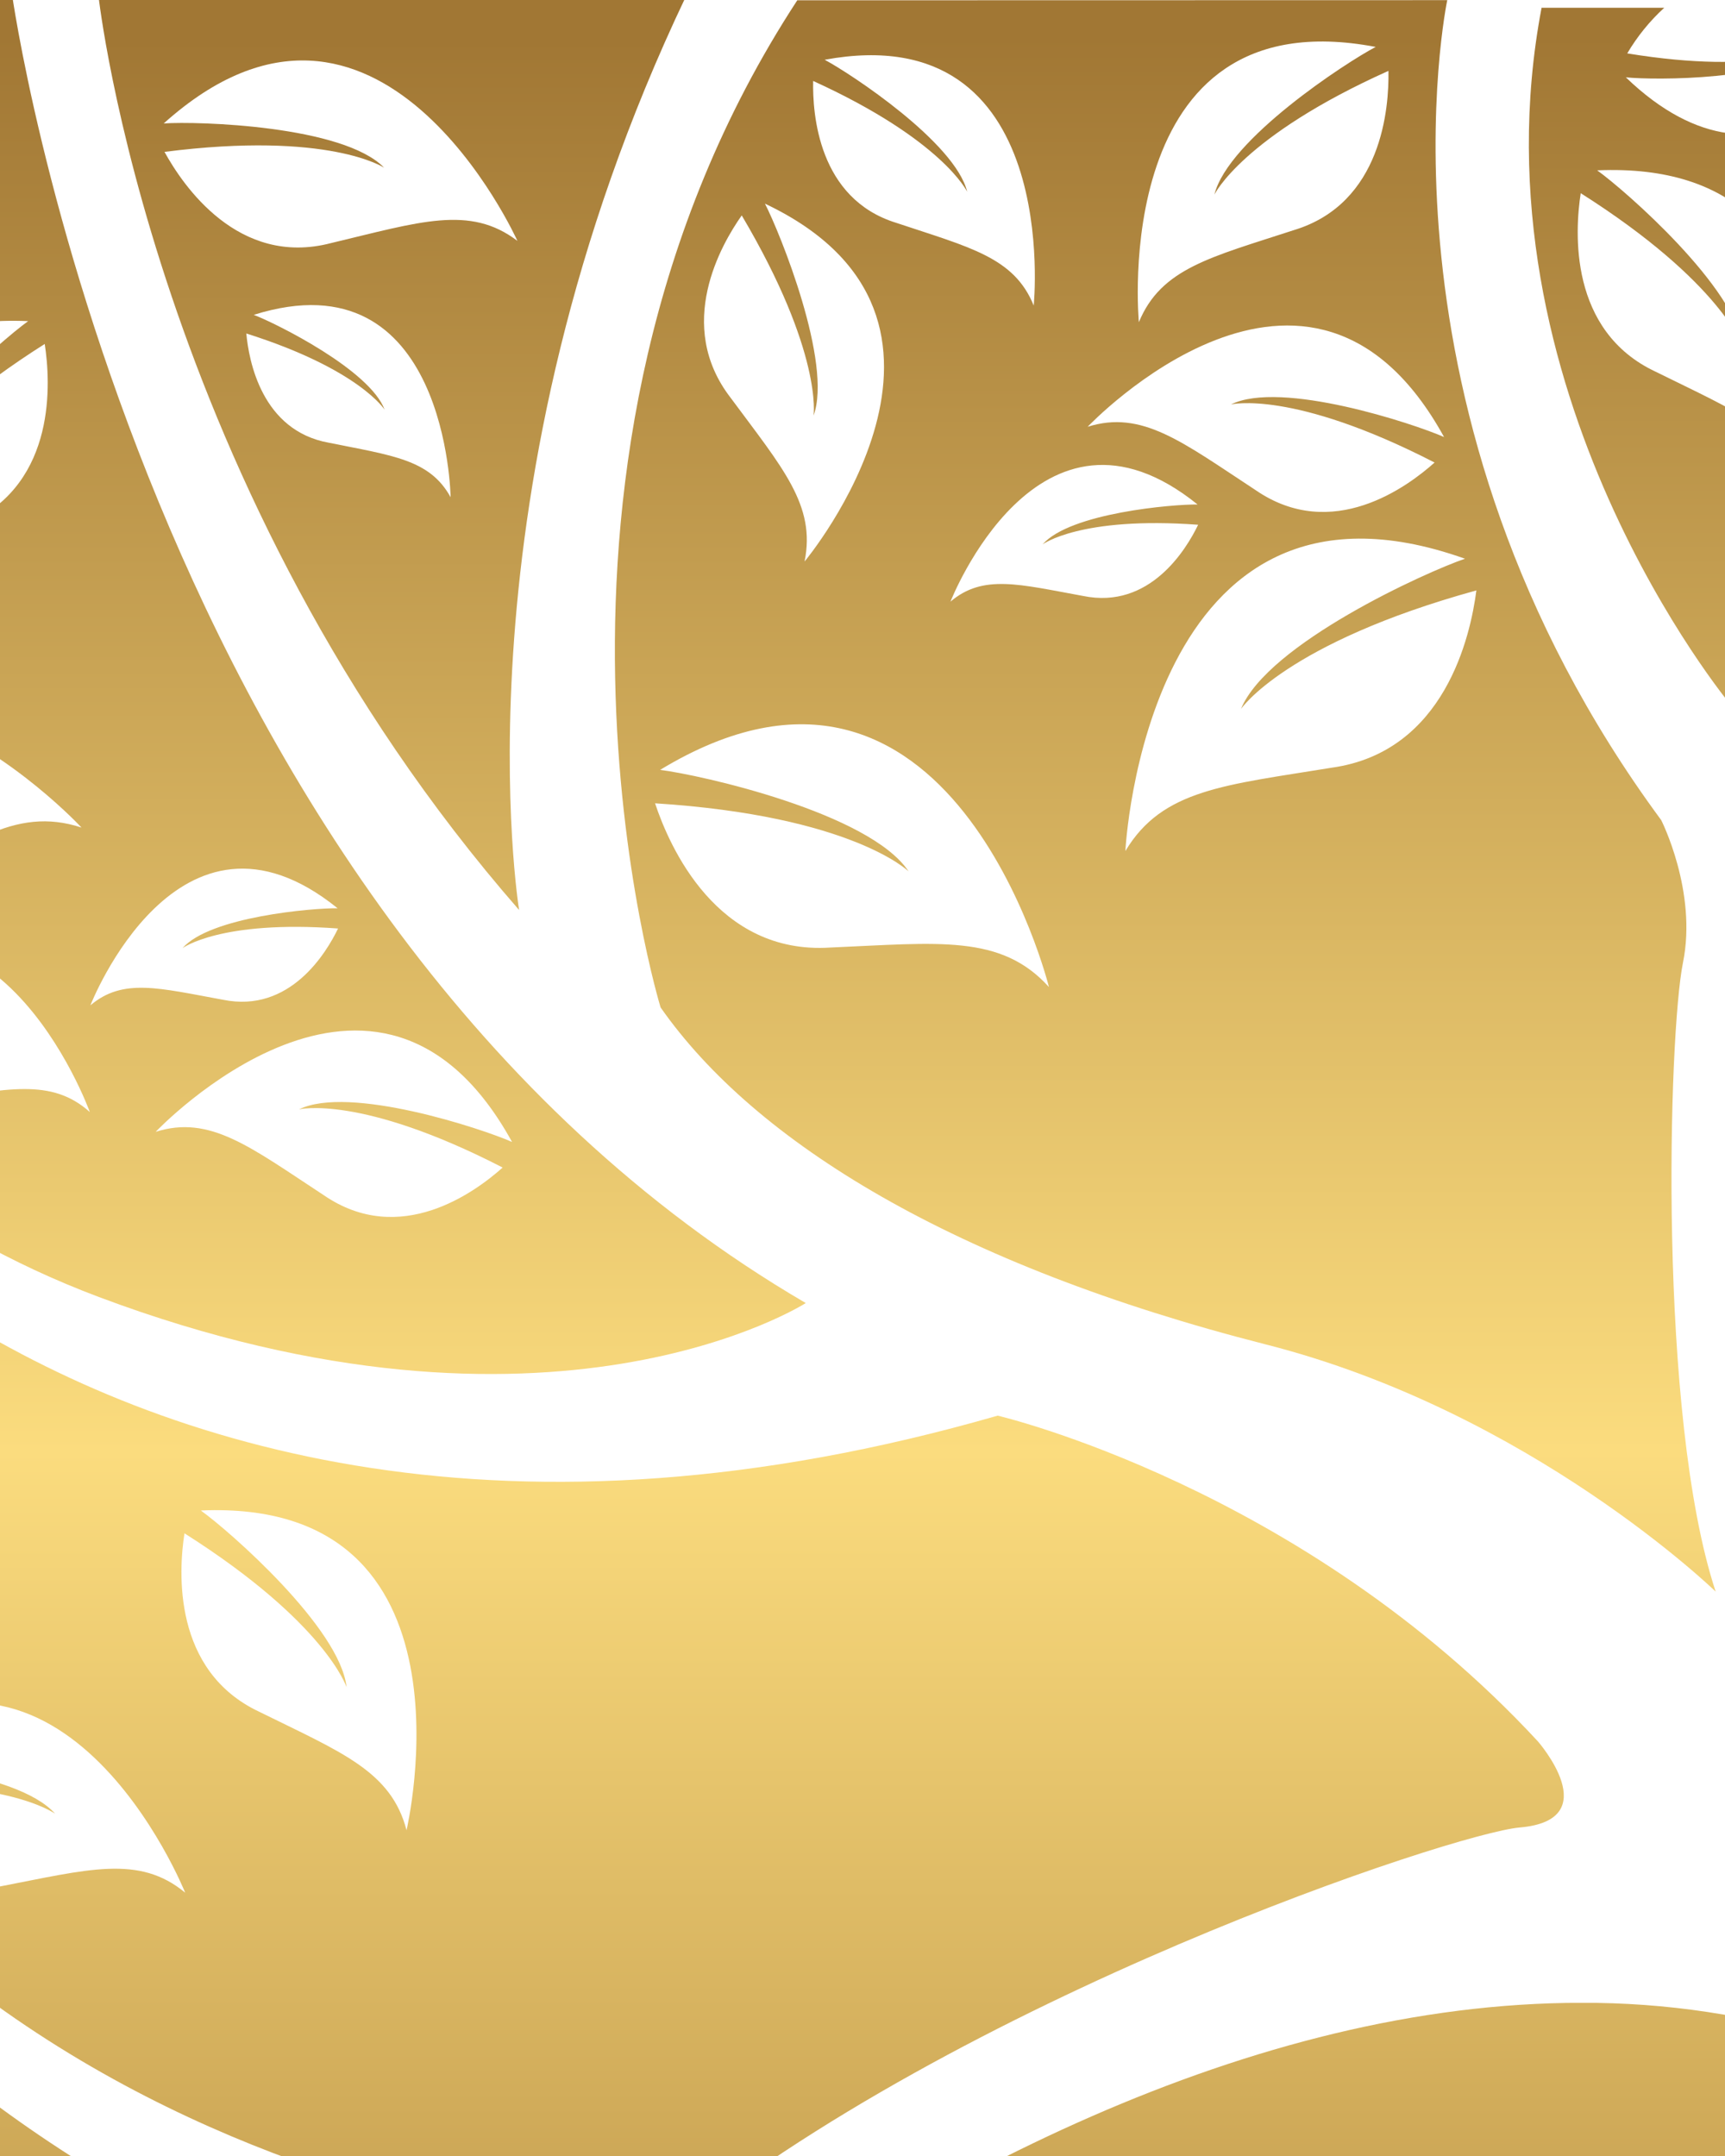 <svg xmlns="http://www.w3.org/2000/svg" xmlns:xlink="http://www.w3.org/1999/xlink" width="477.941" height="597.426" viewBox="0 0 477.941 597.426"><defs><style>.a{fill:none;}.b{clip-path:url(#a);}.c{fill:url(#b);}.d{clip-path:url(#c);}.e{fill:url(#d);}.f{clip-path:url(#e);}.g{fill:url(#f);}.h{clip-path:url(#g);}.i{fill:url(#h);}.j{clip-path:url(#i);}.k{fill:url(#j);}.l{clip-path:url(#k);}.m{fill:url(#l);}.n{clip-path:url(#m);}.o{fill:url(#n);}</style><clipPath id="a"><path class="a" d="M179.996,659.912C87.583,730.455,17.268,741.887,17.268,741.887c98.45,10.381,206.952-28.22,301.378-65.368,126.576-49.8,228.036-24.894,228.036-24.894-5.026-65.368-39.173-86.133-39.173-86.133a227.814,227.814,0,0,0-69.447-10.514c-90.846,0-184.599,48.862-258.035,104.923"/></clipPath><linearGradient id="b" x1="6032.627" y1="600.526" x2="6043.574" y2="600.526" gradientTransform="matrix(0, -68.87, -68.87, 0, 41640.22, 416231.125)" gradientUnits="userSpaceOnUse"><stop offset="0" stop-color="#a77c36"/><stop offset="0.48" stop-color="#fbdc7e"/><stop offset="1" stop-color="#a17734"/></linearGradient><clipPath id="c"><path class="a" d="M442.543,47.202c78.662-3.393,56.94,88.61,56.94,88.61-4.246-16.364-18.007-21.551-40.733-32.798-24.154-11.297-22.411-38.996-20.78-49.481,39.192,24.856,44.91,42.648,44.91,42.648-1.776-16.427-32.539-43.365-40.335-48.966m88.24-45.055c-9.307,15.499-40.12,57.9-80.323,19.27,7.923.809,41.83.948,51.635-8.53,0,0-13.06,8.147-51.24,1.895A55.045,55.045,0,0,1,461.099,2.159H427.117c-20.086,105.83,52.258,192.974,52.258,192.974C526.578,54.016,666.497,2.131,666.497,2.131Z"/></clipPath><linearGradient id="d" x1="6032.62" y1="597.17" x2="6043.57" y2="597.17" gradientTransform="matrix(0, -68.87, -68.87, 0, 41663.9, 416230.437)" xlink:href="#b"/><clipPath id="e"><path class="a" d="M70.319,87.24c53.588-16.838,54.529,50.546,54.529,50.546-5.75-10.498-16.111-11.537-33.73-15.104-18.601-3.336-22.186-22.745-22.872-30.274,31.3,9.907,38.32,21.128,38.32,21.128-4.063-10.975-29.92-23.867-36.248-26.287M143.37,66.76c-13.202-10.065-27.086-5.254-51.651.6C66.007,74.086,50.651,51.325,45.577,42.087c45.643-5.838,60.857,4.388,60.857,4.388C95.127,34.787,54.805,33.57,45.359,34.205,104.75-19.12,143.37,66.772,143.37,66.772M27.308-.974S42.38,135.963,143.831,252.17c0,0-19.084-116.192,46.211-253.145Z"/></clipPath><linearGradient id="f" x1="6032.633" y1="602.819" x2="6043.579" y2="602.819" gradientTransform="matrix(0, -68.87, -68.87, 0, 41624.84, 416232)" xlink:href="#b"/><clipPath id="g"><path class="a" d="M182.903,213.332c80.728-48.966,107.725,60.175,107.725,60.175-13.303-14.721-30.577-12.229-60.528-10.946-31.483,2.079-44.632-28.002-48.606-39.966,54.614,3.475,70.236,18.863,70.236,18.863-10.741-16.216-57.641-26.745-68.815-28.116m222.988-58.519c-10.706,3.636-54.652,23.551-62.07,41.637,0,0,12.358-18.282,65.223-32.855-1.605,12.535-8.735,44.711-39.991,49.111-29.613,4.852-47.01,5.949-57.262,23.109,0,0,5.56-112.505,94.072-81.012m-74.04-15.015c-6.745-.098-35.353,2.319-42.964,11.057,0,0,10.441-7.85,43.096-5.443-3.263,6.767-13.376,23.538-31.888,19.725-17.656-3.21-27.699-6.116-36.731,1.579,0,0,24.36-62.55,68.489-26.897m68.265-18.711c-8.34-3.699-45.21-15.874-59.047-9.029,0,0,16.923-4.236,56.422,16.089-7.443,6.669-28.353,22.237-49.56,7.664-20.414-13.385-31.493-22.31-46.559-17.571,0,0,61.479-64.995,98.744,2.843M211.967,56.442c67.131,31.837,10.946,99.161,10.946,99.161,3.207-15.565-6.113-25.949-20.487-45.387-15.514-20.101-2.606-42.477,3.086-50.523,22.499,38.045,19.902,55.449,19.902,55.449,5.298-14.513-9.285-50.59-13.467-58.699m16.538-39.884c66.05-12.178,57.922,68.11,57.922,68.11-5.393-13.344-17.59-16.083-38.048-22.907-21.681-6.669-23.254-30.28-23.061-39.331,35.875,16.345,42.673,30.697,42.673,30.697-3.336-13.654-32.305-32.754-39.489-36.57m152.676-3.557c-8.109,4.243-40.857,25.589-44.679,40.901,0,0,7.743-16.111,48.214-34.264.196,10.191-1.76,36.728-26.183,44.12-23.061,7.538-36.797,10.564-42.964,25.519,0,0-8.631-90.42,65.602-76.276M220.901.081c-84.079,128.645-37.871,279.081-37.871,279.081,26.129,37.356,81.347,71.374,167.748,93.399,73.342,18.673,124.576,68.477,124.576,68.477-16.073-48.764-13.069-154.553-9.057-174.294s-6.031-39.489-6.031-39.489c-83.4-113.096-59.28-227.212-59.28-227.212Z"/></clipPath><linearGradient id="h" x1="6032.623" y1="600.227" x2="6043.569" y2="600.227" gradientTransform="matrix(0, -68.87, -68.87, 0, 41643.7, 416230.656)" xlink:href="#b"/><clipPath id="i"><path class="a" d="M51.314,524.469c-12.788-10.63-26.852-6.448-51.642-1.668-25.958,5.56-40.361-17.855-45.033-27.323,45.851-3.791,60.633,7.105,60.633,7.105-10.807-12.188-51.051-15.205-60.519-14.977,61.58-50.647,96.564,36.879,96.564,36.879m4.394-105.928c78.642-3.412,56.927,88.6,56.927,88.6-4.246-16.377-18.007-21.564-40.752-32.801C47.738,463.05,49.475,435.363,51.111,424.878,90.3,449.724,96.024,467.526,96.024,467.526,94.24,451.099,63.47,424.161,55.699,418.604M-5.68,384.413c-8.122,4.23-40.866,25.573-44.685,40.888,0,0,7.749-16.111,48.227-34.273.183,10.191-1.779,36.737-26.189,44.129-23.061,7.528-36.803,10.564-42.964,25.519,0,0-8.65-90.429,65.602-76.264m-97.91-44.193c19.384-6.404,42.411-4.031,60.039,28.047-8.337-3.702-45.226-15.878-59.05-9.032,0,0,16.927-4.236,56.422,16.083-7.443,6.697-28.353,22.237-49.557,7.67-2.597-1.693-5.036-3.336-7.345-4.846l.632,48.366C-24.928,615.321,184.018,620.531,184.018,620.531,266.385,553.084,402.943,507.959,421.08,506.392c24.132-2.069,5.01-23.867,5.01-23.867-65.289-70.543-149.669-90.252-149.669-90.252C6.202,470.104-104.493,275.036-104.493,275.036Z"/></clipPath><linearGradient id="j" x1="6032.626" y1="601.99" x2="6043.573" y2="601.99" gradientTransform="matrix(0, -68.87, -68.87, 0, 41629.42, 416231.031)" xlink:href="#b"/><clipPath id="k"><path class="a" d="M-102.294,524.459c9.964-3.538,22.139-2.259,36.358,9.237-5.408-.088-24.938,1.469-36.358,6.634v1.56c6.318-1.946,17.748-3.952,36.494-2.575-3.263,6.757-13.373,23.529-31.885,19.741-1.605-.294-3.131-.594-4.619-.866v43.911c13.041-22.003,36.27-38.721,77.641-24.009-10.706,3.636-54.652,23.548-62.07,41.634,0,0,12.358-18.279,65.235-32.855-1.599,12.529-8.735,44.708-39.991,49.118-17.561,2.869-30.785,4.445-40.816,8.817v104.345c114.524-5.181,243.146-98.564,243.146-98.564-196.894-54.968-243.102-190.955-243.102-190.955Z"/></clipPath><linearGradient id="l" x1="6032.63" y1="603.997" x2="6043.576" y2="603.997" gradientTransform="matrix(0, -68.87, -68.87, 0, 41616.51, 416231.687)" xlink:href="#b"/><clipPath id="m"><path class="a" d="M141.904,316.449c-8.34-3.702-45.226-15.878-59.075-9.035,0,0,16.926-4.236,56.437,16.111-7.455,6.669-28.353,22.237-49.563,7.661-20.43-13.388-31.515-22.31-46.568-17.558,0,0,61.479-65.011,98.756,2.843M-57.132,273.346c54.491-41.627,82.016,34.797,82.016,34.797-10.678-9.556-22.922-6.394-44.392-3.074-22.505,3.98-34.207-16.633-37.953-24.916,39.565-1.842,51.97,7.999,51.97,7.999-8.947-10.814-43.488-14.677-51.642-14.788M93.526,251.684c-6.754-.101-35.357,2.328-42.964,11.057,0,0,10.447-7.85,43.103-5.453-3.263,6.776-13.376,23.538-31.888,19.741-17.663-3.21-27.699-6.116-36.731,1.551,0,0,24.36-62.55,68.496-26.897m-70.96-22.366c-18.601-6.116-32.46,4.77-57.979,21.052-26.467,17.713-52.198-1.861-61.324-10.289,49.282-24.578,70.192-19.062,70.192-19.062-17.059-8.7-62.939,5.813-73.345,10.267,47.194-83.508,122.456-1.968,122.456-1.968M7.794,88.993c-7.784,5.592-38.541,32.539-40.31,48.966,0,0,5.686-17.792,44.907-42.648,1.621,10.485,3.371,38.178-20.78,49.481-22.745,11.253-36.497,16.45-40.752,32.801,0,0-21.681-92.015,56.927-88.606m-47.74-52.349C-18.553,30.247-5.019,48.92-.483,56.54-38.67,62.776-51.73,54.645-51.73,54.645c9.822,9.496,43.725,9.341,51.651,8.53-48.445,46.505-83.236-24.502-83.236-24.502a23.062,23.062,0,0,0,13.973,4.391c7.816,0,16.955-2.979,29.414-6.413M-105.238-1.132V76.938c14.298-3.08,30.858.818,48.726,18.869-7.114-.916-31.907-1.823-48.726,2.527v2.553c9.556-1.336,24.957-1.608,48.059,2.78-5.56,8.921-22.237,30.719-47.494,22.43-.196-.057-.373-.104-.556-.171V238.984s33.202,83.059,132.641,120.422c125.192,47.017,195.836,1.668,195.836,1.668C38.425,253.175,3.264-2.033,3.264-2.033Z"/></clipPath><linearGradient id="n" x1="6032.623" y1="603.465" x2="6043.569" y2="603.465" gradientTransform="matrix(0, -68.87, -68.87, 0, 41619.6, 416230.656)" xlink:href="#b"/></defs><g class="b"><rect class="c" x="17.268" y="554.992" width="529.398" height="197.263"/></g><g class="d"><rect class="e" x="407.031" y="2.131" width="259.466" height="192.97"/></g><g class="f"><rect class="g" x="27.308" y="-19.127" width="162.734" height="271.303"/></g><g class="h"><rect class="i" x="136.812" y="-1.132" width="338.529" height="442.128"/></g><g class="j"><rect class="k" x="-104.474" y="274.998" width="549.673" height="345.495"/></g><g class="l"><rect class="m" x="-102.326" y="459.619" width="243.146" height="289.515"/></g><g class="n"><rect class="o" x="-105.289" y="-2.004" width="328.492" height="408.427"/></g></svg>